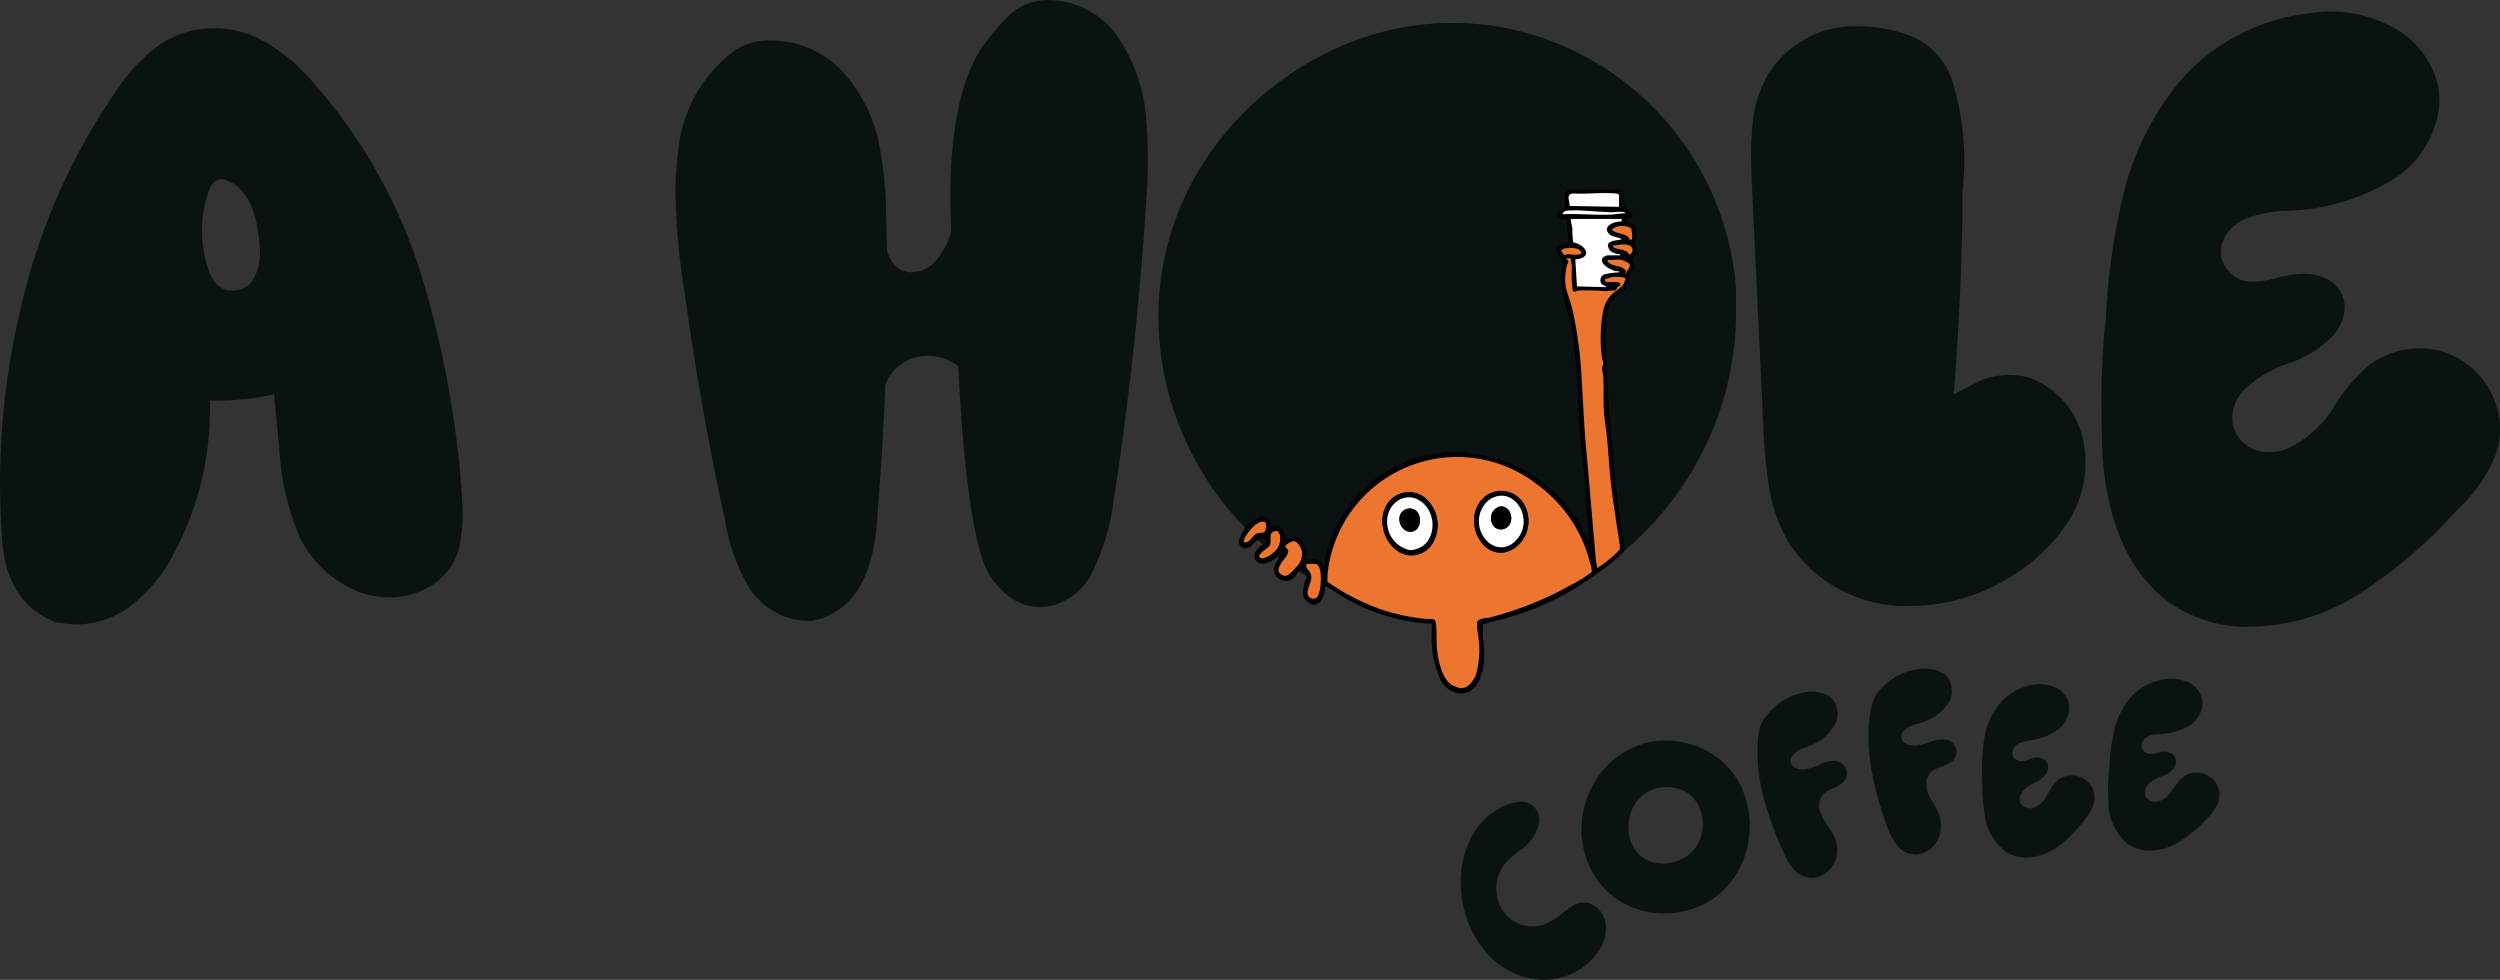 <svg xmlns="http://www.w3.org/2000/svg" width="250.621" height="98.227" viewBox="0 0 250.621 98.227"><rect x="0" y="0" width="250.621" height="98.227" fill="#333333" stroke="none"/><path d="M608.586,344.905a7.1,7.1,0,0,1-3.112.716,7.888,7.888,0,0,1-5.814-2.859,11.376,11.376,0,0,1-1.3-2.008,10.738,10.738,0,0,1-1.108-4.087,9.8,9.8,0,0,1,.89-5.085,7.091,7.091,0,0,1,3.266-3.325,4.149,4.149,0,0,1,1.866-.481,1.746,1.746,0,0,1,1.621.971,2.178,2.178,0,0,1,.184,1.013,4.229,4.229,0,0,1-2.033,2.932l-.517.454a4.028,4.028,0,0,0-1.643,4.23,3.851,3.851,0,0,0,.311.883,3.941,3.941,0,0,0,1.077,1.309,3.59,3.59,0,0,0,3.93.2,5.473,5.473,0,0,0,1.113-.753l.027-.012a7.342,7.342,0,0,1,1.245-.883,1.887,1.887,0,0,1,1.466-.184,2.491,2.491,0,0,1,1.427,1.231,3.043,3.043,0,0,1,.208.545,3.93,3.93,0,0,1-.581,2.918,6.712,6.712,0,0,1-2.526,2.273Z" transform="translate(-450.776 -247.395)" fill="#0b1312"/><path d="M658.127,319.459a8.745,8.745,0,0,1-6.513-.049,8.012,8.012,0,0,1-4.462-4.7,9.138,9.138,0,0,1,.632-7.564,8.46,8.46,0,0,1,4.487-3.919,9.906,9.906,0,0,1,1.282-.38,8.955,8.955,0,0,1,5.3.743,8,8,0,0,1,3.855,3.938l.181.491a9.26,9.26,0,0,1-.027,6.613,8.186,8.186,0,0,1-4.737,4.83Zm-1.885-4.681a3.658,3.658,0,0,0,2.334-2.381,4.118,4.118,0,0,0-.074-2.788l-.091-.245a3.335,3.335,0,0,0-1.883-1.746,4.366,4.366,0,0,0-2.562-.071l-.132.051a3.712,3.712,0,0,0-2.145,2.015,4.329,4.329,0,0,0-.125,3.214,3.271,3.271,0,0,0,2.133,2.087A4.057,4.057,0,0,0,656.242,314.778Z" transform="translate(-488.07 -228.486)" fill="#0b1312"/><path d="M724.536,301.336a2.3,2.3,0,0,1-.519.074,2.426,2.426,0,0,1-1.756-.777,5.6,5.6,0,0,1-1.034-1.591,34.849,34.849,0,0,1-2.136-5.89,17.511,17.511,0,0,1-.537-5.252,7.075,7.075,0,0,1,.206-1.473,2.927,2.927,0,0,1,.748-1.344,5.818,5.818,0,0,1,3.251-2.15,3.748,3.748,0,0,1,2.967.258,1.923,1.923,0,0,1,.725,1.071c.02.076.057.26.113.554a2.159,2.159,0,0,1-.285,1.226,4.774,4.774,0,0,1-2.592,2.16l-.294.132a2.5,2.5,0,0,0-1.366.857.8.8,0,0,0-.164.64.831.831,0,0,0,.4.527,1.862,1.862,0,0,0,1.429.083,4.314,4.314,0,0,0,1.015-.365,2.713,2.713,0,0,1,.676-.277,3.589,3.589,0,0,1,1.02-.11,1.253,1.253,0,0,1,.5,2.3,3.186,3.186,0,0,1-.8.444,3.633,3.633,0,0,0-.826.451,1.567,1.567,0,0,0-.537.947,2.073,2.073,0,0,0,.032.829,4.2,4.2,0,0,0,.76,1.45l.39.589a3.747,3.747,0,0,1,.493,1.1,3.449,3.449,0,0,1-.012,1.709,2.721,2.721,0,0,1-.893,1.307,2.372,2.372,0,0,1-.976.519Z" transform="translate(-542.348 -213.407)" fill="#0b1312"/><path d="M769.008,291.908a2.33,2.33,0,0,1-.527.032,2.426,2.426,0,0,1-1.692-.912,5.649,5.649,0,0,1-.91-1.665,34.882,34.882,0,0,1-1.674-6.037,17.581,17.581,0,0,1-.132-5.274,7.3,7.3,0,0,1,.319-1.454,2.93,2.93,0,0,1,.851-1.282,5.805,5.805,0,0,1,3.408-1.893,3.753,3.753,0,0,1,2.942.485,1.917,1.917,0,0,1,.637,1.125c.012.076.037.264.066.562a2.166,2.166,0,0,1-.378,1.2,4.783,4.783,0,0,1-2.751,1.954l-.3.113a2.518,2.518,0,0,0-1.429.75.805.805,0,0,0-.213.628.836.836,0,0,0,.363.554,1.868,1.868,0,0,0,1.417.194,4.362,4.362,0,0,0,1.04-.285,2.838,2.838,0,0,1,.7-.225,3.592,3.592,0,0,1,1.025-.032,1.253,1.253,0,0,1,.318,2.329,3.216,3.216,0,0,1-.831.38,3.631,3.631,0,0,0-.861.385,1.561,1.561,0,0,0-.608.9,2.068,2.068,0,0,0-.032.829,4.167,4.167,0,0,0,.647,1.506l.344.618a3.729,3.729,0,0,1,.4,1.138,3.461,3.461,0,0,1-.142,1.7,2.713,2.713,0,0,1-.989,1.233,2.391,2.391,0,0,1-1.013.441Z" transform="translate(-576.621 -206.295)" fill="#0b1312"/><path d="M814.984,297.083a4.141,4.141,0,0,1-2.2-.527,5.557,5.557,0,0,1-2.234-4.016c-.052-.345-.093-.7-.127-1.067a20.578,20.578,0,0,1-.081-2.469l-.007-.086a18.413,18.413,0,0,1,.225-3.866,7.277,7.277,0,0,1,1.39-3.244,5.7,5.7,0,0,1,3.251-2.018l.517-.076a4.243,4.243,0,0,1,1.768.216A2.452,2.452,0,0,1,819,281.538l.061.344a2.45,2.45,0,0,1-.224,1.214,3.023,3.023,0,0,1-.87,1.128,6.106,6.106,0,0,1-2.81,1.1l-.113.04c-.981.091-1.542.454-1.677,1.086l-.013.177a.775.775,0,0,0,.345.593.882.882,0,0,0,.6.191,2.476,2.476,0,0,0,.755-.187,2.378,2.378,0,0,1,.7-.181,1.7,1.7,0,0,1,.623.118.882.882,0,0,1,.563.736,1.263,1.263,0,0,1-.361.978,2.789,2.789,0,0,1-1.055.725q-1.509.721-1.412,1.731a1.029,1.029,0,0,0,.086.311,1.055,1.055,0,0,0,1.034.488,1.29,1.29,0,0,0,.454-.132,2.593,2.593,0,0,0,1.142-1.182l.152-.248a4.792,4.792,0,0,1,.8-1.15,2.241,2.241,0,0,1,1.287-.556,2.3,2.3,0,0,1,1.4.28,2.188,2.188,0,0,1,1.121,1.761,2.213,2.213,0,0,1-.051.7,4.356,4.356,0,0,1-.9,1.626,13.709,13.709,0,0,1-2.457,2.557,5.858,5.858,0,0,1-3.187,1.285Z" transform="translate(-611.622 -211.104)" fill="#0b1312"/><path d="M865.9,294.664a4.137,4.137,0,0,1-2.148-.72,5.56,5.56,0,0,1-1.861-4.2q-.029-.522-.03-1.074A21.607,21.607,0,0,1,862,286.2v-.086a18.4,18.4,0,0,1,.573-3.83,7.291,7.291,0,0,1,1.677-3.106,5.7,5.7,0,0,1,3.42-1.714l.522-.03a4.239,4.239,0,0,1,1.741.375,2.442,2.442,0,0,1,1.366,1.738l.03.348a2.484,2.484,0,0,1-.329,1.187,3,3,0,0,1-.971,1.044,6.089,6.089,0,0,1-2.9.846l-.115.03q-1.483,0-1.768.932l-.03.174a.78.78,0,0,0,.292.623.9.9,0,0,0,.581.245,2.491,2.491,0,0,0,.77-.118,2.287,2.287,0,0,1,.711-.118,1.648,1.648,0,0,1,.608.174.885.885,0,0,1,.5.782,1.273,1.273,0,0,1-.449.944,2.773,2.773,0,0,1-1.115.626q-1.567.585-1.564,1.6a.989.989,0,0,0,.059.319,1.051,1.051,0,0,0,.989.579,1.293,1.293,0,0,0,.461-.088A2.582,2.582,0,0,0,868.3,288.6l.174-.233a4.757,4.757,0,0,1,.9-1.074,2.234,2.234,0,0,1,1.334-.436,2.324,2.324,0,0,1,1.363.4,2.183,2.183,0,0,1,.958,1.854,2.227,2.227,0,0,1-.115.7,4.344,4.344,0,0,1-1.042,1.54,13.7,13.7,0,0,1-2.68,2.324,5.851,5.851,0,0,1-3.29.989Z" transform="translate(-650.533 -209.394)" fill="#0b1312"/><path d="M7.658,71.255a9.732,9.732,0,0,1-2.2-.264Q.441,68.967.177,62.187,0,59.458,0,56.817A76.929,76.929,0,0,1,2.685,37.145a62.3,62.3,0,0,1,8.935-19.32A17.185,17.185,0,0,1,15.406,13.6a9.575,9.575,0,0,1,6.162-2.11,10.119,10.119,0,0,1,5.282,1.54,18.124,18.124,0,0,1,4.489,3.828A52.681,52.681,0,0,1,42.3,36.441a100.226,100.226,0,0,1,4,21.7l.088,2.025a19.247,19.247,0,0,1-.308,3.215,6.457,6.457,0,0,1-2.241,3.565,7.668,7.668,0,0,1-5.017,1.582,7.916,7.916,0,0,1-3.256-.7,11.215,11.215,0,0,1-5.544-5.37A26.553,26.553,0,0,1,28,53.739L27.471,48.2a26.628,26.628,0,0,1-5.72.616h-.707v.968a30.533,30.533,0,0,1-3.7,14.523,15.422,15.422,0,0,1-4.489,5.282,9.1,9.1,0,0,1-5.194,1.673ZM23.326,37.807a2.816,2.816,0,0,0,1.761-.7,4.979,4.979,0,0,0,.968-3.168A10.8,10.8,0,0,0,25.878,32q-.618-4.575-3.521-5.37H22.18q-.971,0-1.407,1.673l-.088.351a11.523,11.523,0,0,0,.177,6.865,3.834,3.834,0,0,0,.616,1.318,2.176,2.176,0,0,0,1.846.968Z" transform="translate(0 -8.661)" fill="#0b1312"/><path d="M289.813,62.229h-.353a6.617,6.617,0,0,1-3.212-.836,7.555,7.555,0,0,1-2.6-2.332,19.09,19.09,0,0,1-2.464-6.689q-2.464-11.266-4.048-22.71a69.321,69.321,0,0,1-.968-10.475,33.064,33.064,0,0,1,.439-5.282,14.123,14.123,0,0,1,4.666-8.185,6.032,6.032,0,0,1,4.313-1.673,9.836,9.836,0,0,1,7.219,2.994,15.413,15.413,0,0,1,3.786,7.393,40,40,0,0,1,.7,7.481l.088,3.256q.7,2.11,2.464,2.11a4.428,4.428,0,0,0,1.1-.221,3.474,3.474,0,0,0,1.582-1.275,7.514,7.514,0,0,0,1.278-2.553l-.088-3.256q0-10.471,3.168-15.229a23.87,23.87,0,0,1,2.818-3.3A5.687,5.687,0,0,1,313.843,0a8.547,8.547,0,0,1,6.689,3.7,17.056,17.056,0,0,1,2.818,8.011q.177,2.11.177,4.313c0,1.466-.059,2.847-.177,4.313q-.971,15.05-3.256,29.838a22.051,22.051,0,0,1-2.024,6.917,6.147,6.147,0,0,1-4.929,3.742H312.7a5.017,5.017,0,0,1-3.08-1.055,7.994,7.994,0,0,1-2.288-2.729q-2.027-4.575-2.818-20.332a4.907,4.907,0,0,0-2.992-1.055,4.459,4.459,0,0,0-4.313,2.905q-.264,6.514-.791,12.939-.442,9.508-6.6,10.737Z" transform="translate(-208.453 0.012)" fill="#0b1312"/><path d="M502.989,68.657A28.288,28.288,0,0,1,482.26,59.9a30.428,30.428,0,0,1-8.67-21.079,28.583,28.583,0,0,1,5.281-16.593A31.107,31.107,0,0,1,491.81,11.707a27.743,27.743,0,0,1,11.179-2.373,30.157,30.157,0,0,1,5.105.439,28.864,28.864,0,0,1,23.412,26.319v1.846a31.243,31.243,0,0,1-7.834,20.991q-7.834,9.11-20.685,9.725Zm1.055-15.931A12.544,12.544,0,0,0,512.67,47.8a14.541,14.541,0,0,0,2.994-9.15V37.5a13.564,13.564,0,0,0-3.786-8.538,12.473,12.473,0,0,0-9.153-3.786,12.715,12.715,0,0,0-8.715,3.477q-3.873,3.48-4.137,9.9A14.5,14.5,0,0,0,494.1,49.2a12.328,12.328,0,0,0,8.8,3.521h1.145Z" transform="translate(-357.466 -7.032)" fill="#0b1312"/><path d="M731.822,68.855a13.993,13.993,0,0,1-12.147-6.336,15.921,15.921,0,0,1-1.981-5.635,47.926,47.926,0,0,1-.572-6.162L715.977,26.6l-.088-2.818q0-1.409.177-3.477a12.715,12.715,0,0,1,1.407-4.534,10.213,10.213,0,0,1,9.33-5.017,14.33,14.33,0,0,1,5.238,1.013,7.4,7.4,0,0,1,4,4.357,27.12,27.12,0,0,1,1.233,8.1,27.8,27.8,0,0,1-.177,3.08q0,8.8-.88,20.332l2.729-1.407a7.943,7.943,0,0,1,2.817-.527,8.347,8.347,0,0,1,2.025.264,8.528,8.528,0,0,1,5.37,6.162,10.887,10.887,0,0,1-1.407,8.185,18.255,18.255,0,0,1-6.162,5.809,18.769,18.769,0,0,1-9.771,2.729Z" transform="translate(-540.354 -8.11)" fill="#0b1312"/><path d="M873.732,66.354a13.685,13.685,0,0,1-7.922-2.553q-5.9-4.4-6.6-14.965l-.089-4.665q0-4.05.353-8.1a.363.363,0,0,0,.088-.264,64.4,64.4,0,0,1,2.025-13.819A27.754,27.754,0,0,1,867.66,10.9a20.258,20.258,0,0,1,12.323-6.074,12.789,12.789,0,0,1,2.114-.177A13.054,13.054,0,0,1,888,6.057a9,9,0,0,1,4.928,6.25l.088,1.144a9.269,9.269,0,0,1-1.187,4.357,9.879,9.879,0,0,1-3.565,3.742,21.681,21.681,0,0,1-10.386,3.08,11.889,11.889,0,0,0-4,.7,4.226,4.226,0,0,0-2.685,2.641l-.088.7a2.99,2.99,0,0,0,1.145,2.373,3.023,3.023,0,0,0,1.937.7,10.225,10.225,0,0,0,2.553-.4,10.708,10.708,0,0,1,2.729-.4,5.052,5.052,0,0,1,2.287.527,3.185,3.185,0,0,1,1.761,2.818,4.523,4.523,0,0,1-1.628,3.3,10.6,10.6,0,0,1-4,2.332,11.538,11.538,0,0,0-4.137,2.373,4.083,4.083,0,0,0-1.5,3.168,3.081,3.081,0,0,0,.264,1.231,3.611,3.611,0,0,0,3.609,2.114,4.219,4.219,0,0,0,1.5-.264,11.009,11.009,0,0,0,5.105-4.752,18.038,18.038,0,0,1,3.256-3.7,8.456,8.456,0,0,1,5.105-1.673,7.78,7.78,0,0,1,4.578,1.5,8.031,8.031,0,0,1,2.991,4.048,7.51,7.51,0,0,1,.439,2.553,8.1,8.1,0,0,1-.439,2.553,15.037,15.037,0,0,1-3.786,5.458,48.547,48.547,0,0,1-9.55,8.273,20.585,20.585,0,0,1-11.576,3.521Z" transform="translate(-648.465 -3.497)" fill="#0b1312"/><path d="M17.806,0C27.64,0,35.613,7.713,35.613,17.223S27.64,34.446,17.806,34.446,0,26.734,0,17.223,7.972,0,17.806,0Z" transform="translate(128.484 15.344)" fill="#0b1312"/><path d="M545.3,80.4v.284a1.055,1.055,0,0,1,1.013.667,4.082,4.082,0,0,1,.01,1.067c-.024.147-.169.294-.164.4,0,.093.11.164.14.255.225.7.123.873-.422,1.346.3.446.4.642.117,1.142-.071.125-.25.28-.282.4a4.217,4.217,0,0,1-.334,1.262c-.292.5-.934.76-1.3,1.2-1.018,1.216-.807,3.273-.765,4.755.024.883.081,1.751.105,2.624.071,2.344.27,4.512.466,6.828.12,1.425.243,2.849.4,4.271.184,1.667.363,3.438.674,5.076.047.248.14.579.167.8a4.369,4.369,0,0,1,0,.9c-.013.04-.486.515-.556.579a26.631,26.631,0,0,1-3.428,2.553,27.146,27.146,0,0,1-9.4,3.98,5.841,5.841,0,0,1-.775.223c0,.4-.032.814-.007,1.216a11.3,11.3,0,0,1-.024,3.568c-.03.108-.137.1-.144.147a2.613,2.613,0,0,1-.361,1c-.989,1.577-2.769,1.2-3.648-.243a9.443,9.443,0,0,1-.947-3.894c-.037-.6.032-1.245,0-1.854-.321-.01-.674-.024-.993-.059a19.462,19.462,0,0,1-7.219-2.234c-.824-.449-1.594-1.005-2.408-1.464-.115-.013-.076,0-.086.083-.02.157.01.309-.024.488a3.952,3.952,0,0,1-.372.939,1.5,1.5,0,0,1-.716.368,1.562,1.562,0,0,1-.978-.669c-.032-.11-.108-.449-.125-.559a4.434,4.434,0,0,1,.39-1.533,1.719,1.719,0,0,0-.508-.746c-.081-.042-.084-.014-.145.027-.191.137-.468.63-.709.831a1.187,1.187,0,0,1-1.9-1.158c.066-.264.819-1.415.758-1.491-.187.02-.189.2-.25.264a2.9,2.9,0,0,1-1.376.873c-.989.147-1.462-.686-.8-1.456.284-.33,1.027-.527.777-1.022-.86-.27-1.055.655-1.758.927a.659.659,0,0,1-.863-.8,3.609,3.609,0,0,1,2.2-2.354.989.989,0,0,1,1.04,1.013c.958-.355,1.285.542,1.424,1.309,1.329-1,2.295.807,2.106,1.994.719-.022,1.339-.161,1.68.625.231-.152.108-.407.154-.642a13.459,13.459,0,0,1,12.483-10.752,14.892,14.892,0,0,1,12.946,6.988l1.035,1.954-.056-1.224c-.208-1.68-.289-3.367-.4-5.066-.066-.939-.169-1.905-.287-2.847-.544-4.391-.228-9.053-1.253-13.329a17.868,17.868,0,0,1-.857-3.876,9.453,9.453,0,0,0,.174-1.868c-.013-.061-.527-.5-.571-.807-.086-.667.672-.846,1.2-.885l-.171-2.393c-1.342.118-1.145-.791-.181-1.2.137-.451-.309-1.591.292-1.729l5.1-.03c.694.1.476,1.27.564,1.77.682.287,1.361,1.135.144,1.194Zm-.682-1.226v-1.2a.616.616,0,0,0-.424-.144c-1.349-.113-2.852.091-4.219,0-.733.132-.275.785-.311,1.253l4.956.086Zm.625.655c-.013-.074-.105-.125-.169-.144a6.738,6.738,0,0,0-1.115.032c-1.059-.02-2.131-.125-3.185-.177a9.437,9.437,0,0,0-1.51.032c-.118.054-.508.355-.171.343,1.611-.066,3.305.115,4.928.03a6.542,6.542,0,0,1,1.221-.118Zm-.341.569h-5.125a8.162,8.162,0,0,0,.169.941,7.833,7.833,0,0,0,.083,1.4c1.295.255,2.018,1.569.206,1.707l.164,2.707,2.967.081c-.144-.184-.446-.208-.562-.434a.625.625,0,0,1,.468-.885,7.131,7.131,0,0,1,1.346-.162c.047-.189-.25-.1-.4-.14-.462-.132-1.483-.65-1.295-1.245a.954.954,0,0,1,.527-.324h1.282c.039-.171-.268-.113-.429-.169a1.816,1.816,0,0,1-.6-.314,1.359,1.359,0,0,1-.211-.5c.037-.5.875-.51,1.231-.589.059-.013.14,0,.123-.074-.462-.243-1.055-.157-1.358-.665-.429-.719.812-1.133,1.361-1.071l.054-.26Zm.831.88a1.728,1.728,0,0,0-1.854.174c.485.478,1.272.309,1.738.824.076.083.066.277.167.231.314-.144.059-.836.083-1.1a.858.858,0,0,0-.132-.132Zm-.14,2.641c.245.142.444-.319.358-.556-.231-.64-1.4-.355-1.905-.287-.241.243.843.382.968.427a4.315,4.315,0,0,1,.432.2c.088.059.127.206.15.221Zm-6.112-.6a.915.915,0,0,0-.665.238c.034.1.27.471.361.471a.645.645,0,0,1,.226-.1c.277-.024,1.384.181,1.447-.147-.15-.512-.93-.5-1.371-.461Zm.292,1.01h-.4c-.052.2.171.154.154.358-.01.125-.113.245-.14.368-.476,2.072.084,2.55.542,4.384a39.776,39.776,0,0,1,.923,6.881c.164,2.352.238,4.715.456,7.064.341,3.661.642,7.378.968,11.048.027.311.1.63.142.939a8.08,8.08,0,0,0,1.253-.912,6.921,6.921,0,0,0,1-.939,2.352,2.352,0,0,0,0-.508c-.277-1.908-.608-3.845-.839-5.77-.184-1.552-.275-3.133-.412-4.713-.066-.763-.189-1.533-.277-2.285-.162-1.393-.034-2.727-.118-4.1-.015-.258-.125-.461-.12-.738,0-.238.132-.432.123-.625-.007-.14-.1-.228-.115-.345a14.838,14.838,0,0,1,.1-4.853,3.183,3.183,0,0,1,1.061-1.814,10.63,10.63,0,0,0,.927-.725c.02-.027.245-.6.245-.637a.178.178,0,0,0-.051-.118,3.545,3.545,0,0,0-1.233-.083,5.951,5.951,0,0,0-.763.235c-.1.12.144.26.255.277.208.034,1.535-.174,1.253.345-.057.105-.2.083-.243.127-.061.061-.083.311-.284.37a8.682,8.682,0,0,0-.9.074,20.884,20.884,0,0,0-2.8-.066c-.171.024-.378.252-.508,0a10.618,10.618,0,0,1-.086-2.307c-.017-.3-.1-.633-.12-.934Zm5.1.169c-.39-.066-.954.051-1.366,0l-.057.113c.4.564,1.275.422,1.709.8a.391.391,0,0,1,.132.157c.044.147-.118.314.037.3.024-.375.679-.77.208-1.074a4.4,4.4,0,0,0-.659-.292Zm-8.535,22.465a13.059,13.059,0,0,0-20.928,8.834c-.039.309,0,.645-.051.957a22.628,22.628,0,0,0,5.333,2.754,20.43,20.43,0,0,0,4.6.978c.6.066.907-.208.989.606.086.857,0,1.78.115,2.675.132,1.044.512,2.769,1.483,3.357a4.725,4.725,0,0,0,.883.319c.03,0,.562-.132.593-.144a3.184,3.184,0,0,0,.9-1.2,9.222,9.222,0,0,0,.235-3.923,6.069,6.069,0,0,1-.118-1.253c.037-.4.434-.429.784-.527.105-.03.231.007.324-.017a33.843,33.843,0,0,0,8.354-3.32,13.144,13.144,0,0,0,2.032-1.27,2.387,2.387,0,0,0-.15-.857,13.845,13.845,0,0,0-5.389-7.966Zm-27.153,3.862c-.7-.519-2.044,1.258-2.136,1.738a.9.9,0,0,0-.013.243c.593.071.814-.682,1.258-.878.267-.118.633-.034.8-.171a1.287,1.287,0,0,0,.1-.932Zm1.253.912c-.174-.169-.613.017-.7.214-.12.289.049.809-.157,1.214-.1.2-1.446.937-.9,1.206.33.162.968-.272,1.224-.485a1.774,1.774,0,0,0,.7-1.831,3.447,3.447,0,0,0-.166-.316Zm1.7,3.665a2.038,2.038,0,0,0,.709-1.6c-.044-.378-.449-1.133-.883-1.113a2,2,0,0,0-.743.4c-.15.3.132.3.187.439.2.461-.414.949-.637,1.334-.022.037-.157.275-.164.292-.132.321-.214.556.078.809.593.518,1.086-.127,1.454-.562Zm1.162-.434c-.179.355.225.623.365.917.375.8-.4,1.432-.25,2.187a.593.593,0,0,0,.857.292c.483-.385.51-2.253.368-2.827-.049-.2-.221-.566-.462-.566H513.3Z" transform="translate(-382.31 -58.439)"/><path d="M563.614,189.636A13.832,13.832,0,0,1,569,197.6a2.44,2.44,0,0,1,.15.857,13.151,13.151,0,0,1-2.032,1.27,33.877,33.877,0,0,1-8.354,3.32c-.093.024-.218-.013-.324.017-.351.1-.748.132-.785.527a6.208,6.208,0,0,0,.118,1.253,9.307,9.307,0,0,1-.235,3.923,3.174,3.174,0,0,1-.9,1.2c-.032.015-.562.144-.593.144a4.551,4.551,0,0,1-.883-.319c-.971-.586-1.349-2.312-1.483-3.357-.115-.893-.03-1.817-.115-2.675-.081-.814-.387-.539-.989-.606a20.4,20.4,0,0,1-4.6-.978,22.672,22.672,0,0,1-5.333-2.754c.049-.311.012-.647.051-.957a13.058,13.058,0,0,1,20.928-8.834Zm-1.375,1.829a2.617,2.617,0,0,0-4.213-.144c-1.9,2.4.559,6.6,3.418,4.73a3.362,3.362,0,0,0,.794-4.583Zm-9.271,4.448a3.56,3.56,0,0,0-.61-4.96,2.582,2.582,0,0,0-3.965,1.211c-.74,1.821.424,4.374,2.462,4.619a2.562,2.562,0,0,0,2.11-.87Z" transform="translate(-409.585 -141.112)" fill="#ec762f"/><path d="M640.453,105.519c.024.3.1.637.12.934a10.656,10.656,0,0,0,.086,2.307c.132.25.335.022.508,0a21.754,21.754,0,0,1,2.8.066,8.8,8.8,0,0,1,.9-.074c.2-.059.224-.309.285-.371s.187-.024.243-.127c.282-.519-1.044-.311-1.253-.345-.11-.017-.353-.157-.255-.277a5.838,5.838,0,0,1,.763-.235,3.6,3.6,0,0,1,1.233.083.178.178,0,0,1,.051.118c0,.034-.225.61-.245.637a10.868,10.868,0,0,1-.927.725,3.2,3.2,0,0,0-1.061,1.814,14.911,14.911,0,0,0-.1,4.853c.014.118.108.206.115.345.01.194-.118.388-.123.625,0,.277.1.481.12.738.083,1.371-.044,2.7.118,4.1.088.753.211,1.523.277,2.285.137,1.582.228,3.16.412,4.713.228,1.925.562,3.859.839,5.77a2.077,2.077,0,0,1,0,.508,6.813,6.813,0,0,1-1,.939,8.315,8.315,0,0,1-1.253.912c-.042-.309-.113-.628-.142-.939-.33-3.668-.63-7.388-.968-11.048-.218-2.346-.292-4.71-.456-7.065a39.566,39.566,0,0,0-.923-6.881c-.461-1.834-1.018-2.312-.542-4.384.027-.123.132-.243.14-.368.017-.2-.208-.154-.154-.361h.4Z" transform="translate(-482.989 -79.629)" fill="#ec762f"/><path d="M647.326,89.5l-.054.26c-.552-.066-1.792.351-1.361,1.071.3.5.9.422,1.358.665.017.081-.066.061-.123.074-.355.081-1.194.093-1.231.589a1.359,1.359,0,0,0,.211.5,1.767,1.767,0,0,0,.6.314c.167.057.468,0,.429.169h-1.283a.953.953,0,0,0-.527.324c-.187.593.834,1.115,1.295,1.245.152.044.446-.049.4.14a7.212,7.212,0,0,0-1.346.162.63.63,0,0,0-.468.885c.115.225.419.25.562.434l-2.967-.081-.164-2.707c1.812-.14,1.089-1.454-.206-1.707a8.074,8.074,0,0,1-.083-1.4,8.156,8.156,0,0,1-.17-.943h5.124Z" transform="translate(-484.733 -67.543)" fill="#fff"/><path d="M646.365,80.27l-4.956-.086c.039-.468-.422-1.121.311-1.253,1.366.088,2.869-.115,4.219,0a.608.608,0,0,1,.424.144v1.2Z" transform="translate(-484.055 -59.537)" fill="#fff"/><path d="M524.394,223.913c-.368.432-.857,1.078-1.454.562-.292-.253-.211-.49-.078-.809.007-.017.142-.255.164-.292.224-.385.841-.87.638-1.334-.059-.132-.338-.132-.187-.439a2,2,0,0,1,.743-.4c.434-.02.839.736.883,1.113A2.035,2.035,0,0,1,524.394,223.913Z" transform="translate(-394.566 -166.949)" fill="#ec762f"/><path d="M534.084,230.492h.883c.238,0,.409.368.461.566.142.574.115,2.439-.368,2.827a.593.593,0,0,1-.857-.292c-.144-.753.623-1.39.25-2.187-.137-.294-.545-.562-.365-.917Z" transform="translate(-403.094 -173.962)" fill="#ec762f"/><path d="M516.75,217.116a2.89,2.89,0,0,1,.167.316,1.771,1.771,0,0,1-.7,1.831c-.253.214-.9.647-1.224.485-.549-.27.8-1.01.9-1.206.2-.4.034-.923.157-1.214C516.137,217.13,516.576,216.946,516.75,217.116Z" transform="translate(-388.621 -163.817)" fill="#ec762f"/><path d="M510.815,213.31a1.264,1.264,0,0,1-.1.932c-.164.137-.527.054-.8.171-.444.2-.665.949-1.258.878a1.149,1.149,0,0,1,.013-.243c.091-.481,1.437-2.259,2.136-1.738Z" transform="translate(-383.939 -160.924)" fill="#ec762f"/><path d="M645.158,86.253a6.544,6.544,0,0,0-1.221.118c-1.623.086-3.317-.1-4.929-.03-.336.015.054-.289.171-.343a9.433,9.433,0,0,1,1.51-.032c1.055.049,2.126.154,3.185.177a6.244,6.244,0,0,1,1.115-.032c.066.02.154.071.169.144Z" transform="translate(-482.224 -64.865)" fill="#fff"/><path d="M660.792,92.468a1.762,1.762,0,0,1,.132.132c-.024.264.23.951-.083,1.1-.1.047-.093-.144-.167-.231-.466-.515-1.253-.345-1.738-.824a1.728,1.728,0,0,1,1.854-.174Z" transform="translate(-497.367 -69.63)" fill="#ec762f"/><path d="M658.6,106.156a4.961,4.961,0,0,1,.659.292c.471.307-.184.7-.208,1.074-.154.013.007-.152-.037-.3a.407.407,0,0,0-.132-.157c-.434-.375-1.3-.233-1.709-.8l.056-.113c.412.051.976-.066,1.366,0Z" transform="translate(-496.04 -80.097)" fill="#ec762f"/><path d="M638.958,101.362c.441-.044,1.218-.051,1.371.461-.061.33-1.169.123-1.446.147a.643.643,0,0,0-.225.1c-.091,0-.326-.368-.361-.471a.912.912,0,0,1,.665-.238Z" transform="translate(-481.788 -76.482)" fill="#ec762f"/><path d="M661.053,100.886c-.022-.013-.061-.162-.15-.221a4.714,4.714,0,0,0-.432-.2c-.125-.044-1.209-.184-.968-.427.5-.066,1.674-.353,1.905.287.086.238-.113.7-.358.556Z" transform="translate(-497.768 -75.409)" fill="#ec762f"/><path d="M569.994,206.644a2.549,2.549,0,0,1-2.11.87c-2.038-.248-3.2-2.8-2.462-4.619a2.583,2.583,0,0,1,3.965-1.211,3.56,3.56,0,0,1,.61,4.96Zm-.468-4.1c-1.628-1.871-4.107-.351-3.835,1.927a2.869,2.869,0,0,0,2.26,2.528,2.322,2.322,0,0,0,1.746-.843,2.99,2.99,0,0,0-.172-3.613Z" transform="translate(-426.612 -151.842)"/><path d="M607.538,201.794a3.356,3.356,0,0,1-.791,4.583c-2.859,1.874-5.321-2.329-3.418-4.73a2.617,2.617,0,0,1,4.213.144Zm-.791,3.93c2.175-2.044-.049-5.8-2.528-4.21a2.758,2.758,0,0,0-.9,3.164c.564,1.473,2.172,2.226,3.427,1.046Z" transform="translate(-454.886 -151.441)"/><path d="M570.981,204.121a2.991,2.991,0,0,1,.171,3.609,2.323,2.323,0,0,1-1.746.843,2.868,2.868,0,0,1-2.261-2.526C566.874,203.771,569.35,202.25,570.981,204.121Zm-.954.5a1.043,1.043,0,0,0-1.589.4,1.334,1.334,0,0,0,.655,1.648C570.375,207.091,570.812,205.337,570.027,204.622Z" transform="translate(-428.067 -153.425)" fill="#fff"/><path d="M608.265,207.208c-1.253,1.182-2.866.429-3.428-1.047a2.769,2.769,0,0,1,.9-3.164C608.216,201.411,610.438,205.165,608.265,207.208Zm-2-1.42a1.005,1.005,0,0,0,1.45-.243c.49-.77-.007-1.991-.984-1.839a1.236,1.236,0,0,0-.466,2.082Z" transform="translate(-456.404 -152.923)" fill="#fff"/><path d="M573.837,208.073c.787.713.348,2.469-.934,2.044a1.334,1.334,0,0,1-.655-1.648,1.044,1.044,0,0,1,1.589-.4Z" transform="translate(-431.88 -156.876)"/><path d="M609.965,209.1a1.236,1.236,0,0,1,.466-2.082c.976-.154,1.476,1.069.983,1.839a1.005,1.005,0,0,1-1.45.243Z" transform="translate(-460.107 -156.236)"/></svg>